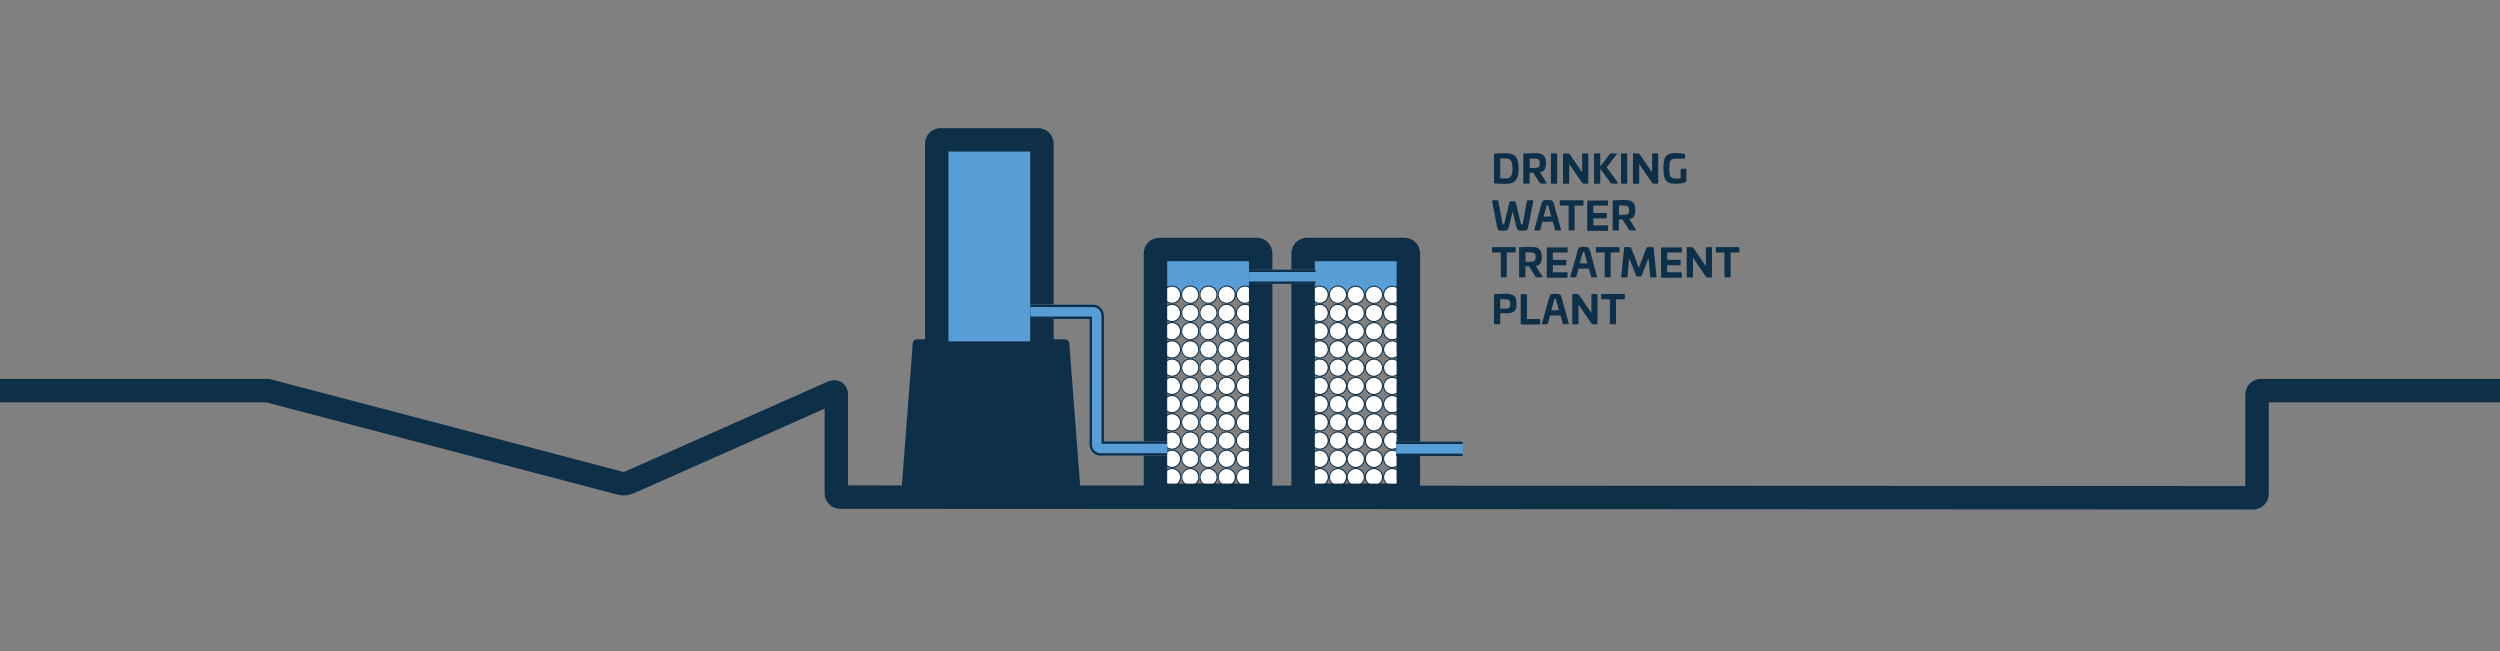 <?xml version="1.0" encoding="utf-8"?>
<!-- Generator: Adobe Illustrator 25.0.0, SVG Export Plug-In . SVG Version: 6.00 Build 0)  -->
<svg version="1.1" id="Ebene_1" xmlns="http://www.w3.org/2000/svg" xmlns:xlink="http://www.w3.org/1999/xlink" x="0px" y="0px"
	 viewBox="0 0 1920 500" style="enable-background:new 0 0 1920 500;" xml:space="preserve">
<rect x="0" y="0" width="1920" height="500" fill="#808080" stroke="none"/>
<style type="text/css">
	.st0{clip-path:url(#SVGID_2_);fill:none;stroke:#0E2F48;stroke-width:18;}
	.st1{clip-path:url(#SVGID_2_);fill:#0E2F48;}
	.st2{fill:#589DD6;}
	.st3{clip-path:url(#SVGID_4_);fill:none;stroke:#0E2F48;stroke-width:18;}
	.st4{clip-path:url(#SVGID_4_);fill:#FFFFFF;}
	.st5{clip-path:url(#SVGID_4_);fill:none;stroke:#0E2F48;stroke-width:0.812;}
	.st6{clip-path:url(#SVGID_4_);fill:none;stroke:#589DD6;stroke-width:11;}
	.st7{clip-path:url(#SVGID_4_);fill:none;stroke:#0E2F48;stroke-width:1.837;}
	.st8{fill:none;stroke:#589DD6;stroke-width:11;}
	.st9{fill:none;stroke:#0E2F48;stroke-width:1.837;}
	.st10{fill:#0E2F48;}
</style>
<g>
	<defs>
		<rect id="SVGID_1_" width="1920" height="500"/>
	</defs>
	<clipPath id="SVGID_2_">
		<use xlink:href="#SVGID_1_"  style="overflow:visible;"/>
	</clipPath>
	<path class="st0" d="M1920,300h-183.6c-1.7,0-3,1.3-3,3v76.3c0,1.7-1.3,3-3,3l-1085.1-0.5c-1.7,0-3-1.3-3-3V303
		c0-1.7-1.2-2.5-2.7-1.8l-156.9,69.6c-1.5,0.7-4,0.9-5.6,0.5L205.6,300H0"/>
	<path class="st1" d="M704.2,260.6c-1.7,0-3.1,1.3-3.2,3l-8.7,113.8c-0.1,1.7,1.1,3,2.8,3h132c1.7,0,2.9-1.3,2.8-3l-8.7-113.8
		c-0.1-1.7-1.6-3-3.2-3H704.2z"/>
</g>
<rect x="721.3" y="111.4" class="st2" width="78" height="150.8"/>
<rect x="888.8" y="198.9" class="st2" width="78" height="27"/>
<rect x="1002.2" y="198.9" class="st2" width="78" height="27"/>
<g>
	<defs>
		<rect id="SVGID_3_" width="1920" height="500"/>
	</defs>
	<clipPath id="SVGID_4_">
		<use xlink:href="#SVGID_3_"  style="overflow:visible;"/>
	</clipPath>
	<path class="st3" d="M722.4,107.4c-1.7,0-3,1.3-3,3v174c0,1.7,1.3,3,3,3h74.8c1.7,0,3-1.3,3-3v-174c0-1.7-1.3-3-3-3H722.4z"/>
	<path class="st4" d="M899.8,233c3.6,0,6.6-3,6.6-6.6s-3-6.6-6.6-6.6c-3.6,0-6.6,3-6.6,6.6S896.1,233,899.8,233"/>
	
		<ellipse transform="matrix(0.383 -0.924 0.924 0.383 346.291 971.028)" class="st5" cx="899.8" cy="226.4" rx="6.6" ry="6.6"/>
	<path class="st4" d="M913.8,233c3.6,0,6.6-3,6.6-6.6s-3-6.6-6.6-6.6c-3.6,0-6.6,3-6.6,6.6S910.1,233,913.8,233"/>
	
		<ellipse transform="matrix(0.383 -0.924 0.924 0.383 354.934 983.962)" class="st5" cx="913.8" cy="226.4" rx="6.6" ry="6.6"/>
	<path class="st4" d="M927.8,233c3.6,0,6.6-3,6.6-6.6s-3-6.6-6.6-6.6c-3.6,0-6.6,3-6.6,6.6S924.1,233,927.8,233"/>
	
		<ellipse transform="matrix(0.383 -0.924 0.924 0.383 363.576 996.896)" class="st5" cx="927.8" cy="226.4" rx="6.6" ry="6.6"/>
	<path class="st4" d="M941.8,233c3.6,0,6.6-3,6.6-6.6s-3-6.6-6.6-6.6c-3.6,0-6.6,3-6.6,6.6S938.1,233,941.8,233"/>
	
		<ellipse transform="matrix(0.383 -0.924 0.924 0.383 372.219 1009.831)" class="st5" cx="941.8" cy="226.4" rx="6.6" ry="6.6"/>
	<path class="st4" d="M955.8,233c3.6,0,6.6-3,6.6-6.6s-3-6.6-6.6-6.6c-3.6,0-6.6,3-6.6,6.6S952.1,233,955.8,233"/>
	
		<ellipse transform="matrix(0.383 -0.924 0.924 0.383 380.861 1022.765)" class="st5" cx="955.8" cy="226.4" rx="6.6" ry="6.6"/>
	<path class="st4" d="M1013.2,233c3.6,0,6.6-3,6.6-6.6s-3-6.6-6.6-6.6c-3.6,0-6.6,3-6.6,6.6S1009.5,233,1013.2,233"/>
	
		<ellipse transform="matrix(0.383 -0.924 0.924 0.383 416.3 1075.803)" class="st5" cx="1013.2" cy="226.4" rx="6.6" ry="6.6"/>
	<path class="st4" d="M1027.2,233c3.6,0,6.6-3,6.6-6.6s-3-6.6-6.6-6.6c-3.6,0-6.6,3-6.6,6.6S1023.5,233,1027.2,233"/>
	
		<ellipse transform="matrix(0.383 -0.924 0.924 0.383 424.943 1088.738)" class="st5" cx="1027.2" cy="226.4" rx="6.6" ry="6.6"/>
	<path class="st4" d="M1041.2,233c3.6,0,6.6-3,6.6-6.6s-3-6.6-6.6-6.6c-3.6,0-6.6,3-6.6,6.6S1037.5,233,1041.2,233"/>
	<path class="st5" d="M1041.2,233c3.6,0,6.6-3,6.6-6.6s-3-6.6-6.6-6.6c-3.6,0-6.6,3-6.6,6.6S1037.5,233,1041.2,233z"/>
	<path class="st4" d="M1055.2,233c3.6,0,6.6-3,6.6-6.6s-3-6.6-6.6-6.6c-3.6,0-6.6,3-6.6,6.6S1051.5,233,1055.2,233"/>
	<path class="st5" d="M1055.2,233c3.6,0,6.6-3,6.6-6.6s-3-6.6-6.6-6.6c-3.6,0-6.6,3-6.6,6.6S1051.5,233,1055.2,233z"/>
	<path class="st4" d="M1069.2,233c3.6,0,6.6-3,6.6-6.6s-3-6.6-6.6-6.6c-3.6,0-6.6,3-6.6,6.6S1065.5,233,1069.2,233"/>
	<path class="st5" d="M1069.2,233c3.6,0,6.6-3,6.6-6.6s-3-6.6-6.6-6.6c-3.6,0-6.6,3-6.6,6.6S1065.5,233,1069.2,233z"/>
	<path class="st4" d="M899.8,247c3.6,0,6.6-3,6.6-6.6s-3-6.6-6.6-6.6c-3.6,0-6.6,3-6.6,6.6S896.1,247,899.8,247"/>
	
		<ellipse transform="matrix(0.383 -0.924 0.924 0.383 333.357 979.67)" class="st5" cx="899.8" cy="240.4" rx="6.6" ry="6.6"/>
	<path class="st4" d="M913.8,247c3.6,0,6.6-3,6.6-6.6s-3-6.6-6.6-6.6c-3.6,0-6.6,3-6.6,6.6S910.1,247,913.8,247"/>
	
		<ellipse transform="matrix(0.383 -0.924 0.924 0.383 342 992.604)" class="st5" cx="913.8" cy="240.4" rx="6.6" ry="6.6"/>
	<path class="st4" d="M927.8,247c3.6,0,6.6-3,6.6-6.6s-3-6.6-6.6-6.6c-3.6,0-6.6,3-6.6,6.6S924.1,247,927.8,247"/>
	
		<ellipse transform="matrix(0.383 -0.924 0.924 0.383 350.642 1005.539)" class="st5" cx="927.8" cy="240.4" rx="6.6" ry="6.6"/>
	<path class="st4" d="M941.8,247c3.6,0,6.6-3,6.6-6.6s-3-6.6-6.6-6.6c-3.6,0-6.6,3-6.6,6.6S938.1,247,941.8,247"/>
	
		<ellipse transform="matrix(0.383 -0.924 0.924 0.383 359.284 1018.473)" class="st5" cx="941.8" cy="240.4" rx="6.6" ry="6.6"/>
	<path class="st4" d="M955.8,247c3.6,0,6.6-3,6.6-6.6s-3-6.6-6.6-6.6c-3.6,0-6.6,3-6.6,6.6S952.1,247,955.8,247"/>
	
		<ellipse transform="matrix(0.383 -0.924 0.924 0.383 367.927 1031.407)" class="st5" cx="955.8" cy="240.4" rx="6.6" ry="6.6"/>
	<path class="st4" d="M1013.2,247c3.6,0,6.6-3,6.6-6.6s-3-6.6-6.6-6.6c-3.6,0-6.6,3-6.6,6.6S1009.5,247,1013.2,247"/>
	
		<ellipse transform="matrix(0.383 -0.924 0.924 0.383 403.366 1084.446)" class="st5" cx="1013.2" cy="240.4" rx="6.6" ry="6.6"/>
	<path class="st4" d="M1027.2,247c3.6,0,6.6-3,6.6-6.6s-3-6.6-6.6-6.6c-3.6,0-6.6,3-6.6,6.6S1023.5,247,1027.2,247"/>
	
		<ellipse transform="matrix(0.383 -0.924 0.924 0.383 412.008 1097.38)" class="st5" cx="1027.2" cy="240.4" rx="6.6" ry="6.6"/>
	<path class="st4" d="M1041.2,247c3.6,0,6.6-3,6.6-6.6s-3-6.6-6.6-6.6c-3.6,0-6.6,3-6.6,6.6S1037.5,247,1041.2,247"/>
	<path class="st5" d="M1041.2,247c3.6,0,6.6-3,6.6-6.6s-3-6.6-6.6-6.6c-3.6,0-6.6,3-6.6,6.6S1037.5,247,1041.2,247z"/>
	<path class="st4" d="M1055.2,247c3.6,0,6.6-3,6.6-6.6s-3-6.6-6.6-6.6c-3.6,0-6.6,3-6.6,6.6S1051.5,247,1055.2,247"/>
	<path class="st5" d="M1055.2,247c3.6,0,6.6-3,6.6-6.6s-3-6.6-6.6-6.6c-3.6,0-6.6,3-6.6,6.6S1051.5,247,1055.2,247z"/>
	<path class="st4" d="M1069.2,247c3.6,0,6.6-3,6.6-6.6s-3-6.6-6.6-6.6c-3.6,0-6.6,3-6.6,6.6S1065.5,247,1069.2,247"/>
	<path class="st5" d="M1069.2,247c3.6,0,6.6-3,6.6-6.6s-3-6.6-6.6-6.6c-3.6,0-6.6,3-6.6,6.6S1065.5,247,1069.2,247z"/>
	<path class="st4" d="M899.8,261c3.6,0,6.6-3,6.6-6.6s-3-6.6-6.6-6.6c-3.6,0-6.6,3-6.6,6.6S896.1,261,899.8,261"/>
	
		<ellipse transform="matrix(0.383 -0.924 0.924 0.383 320.423 988.312)" class="st5" cx="899.8" cy="254.4" rx="6.6" ry="6.6"/>
	<path class="st4" d="M913.8,261c3.6,0,6.6-3,6.6-6.6s-3-6.6-6.6-6.6c-3.6,0-6.6,3-6.6,6.6S910.1,261,913.8,261"/>
	
		<ellipse transform="matrix(0.383 -0.924 0.924 0.383 329.065 1001.247)" class="st5" cx="913.8" cy="254.4" rx="6.6" ry="6.6"/>
	<path class="st4" d="M927.8,261c3.6,0,6.6-3,6.6-6.6s-3-6.6-6.6-6.6c-3.6,0-6.6,3-6.6,6.6S924.1,261,927.8,261"/>
	
		<ellipse transform="matrix(0.383 -0.924 0.924 0.383 337.708 1014.181)" class="st5" cx="927.8" cy="254.4" rx="6.6" ry="6.6"/>
	<path class="st4" d="M941.8,261c3.6,0,6.6-3,6.6-6.6s-3-6.6-6.6-6.6c-3.6,0-6.6,3-6.6,6.6S938.1,261,941.8,261"/>
	
		<ellipse transform="matrix(0.383 -0.924 0.924 0.383 346.35 1027.116)" class="st5" cx="941.8" cy="254.4" rx="6.6" ry="6.6"/>
	<path class="st4" d="M955.8,261c3.6,0,6.6-3,6.6-6.6s-3-6.6-6.6-6.6c-3.6,0-6.6,3-6.6,6.6S952.1,261,955.8,261"/>
	
		<ellipse transform="matrix(0.383 -0.924 0.924 0.383 354.993 1040.05)" class="st5" cx="955.8" cy="254.4" rx="6.6" ry="6.6"/>
	<path class="st4" d="M1013.2,261c3.6,0,6.6-3,6.6-6.6s-3-6.6-6.6-6.6c-3.6,0-6.6,3-6.6,6.6S1009.5,261,1013.2,261"/>
	
		<ellipse transform="matrix(0.383 -0.924 0.924 0.383 390.432 1093.088)" class="st5" cx="1013.2" cy="254.4" rx="6.6" ry="6.6"/>
	<path class="st4" d="M1027.2,261c3.6,0,6.6-3,6.6-6.6s-3-6.6-6.6-6.6c-3.6,0-6.6,3-6.6,6.6S1023.5,261,1027.2,261"/>
	
		<ellipse transform="matrix(0.383 -0.924 0.924 0.383 399.074 1106.023)" class="st5" cx="1027.2" cy="254.4" rx="6.6" ry="6.6"/>
	<path class="st4" d="M1041.2,261c3.6,0,6.6-3,6.6-6.6s-3-6.6-6.6-6.6c-3.6,0-6.6,3-6.6,6.6S1037.5,261,1041.2,261"/>
	<path class="st5" d="M1041.2,261c3.6,0,6.6-3,6.6-6.6s-3-6.6-6.6-6.6c-3.6,0-6.6,3-6.6,6.6S1037.5,261,1041.2,261z"/>
	<path class="st4" d="M1055.2,261c3.6,0,6.6-3,6.6-6.6s-3-6.6-6.6-6.6c-3.6,0-6.6,3-6.6,6.6S1051.5,261,1055.2,261"/>
	<path class="st5" d="M1055.2,261c3.6,0,6.6-3,6.6-6.6s-3-6.6-6.6-6.6c-3.6,0-6.6,3-6.6,6.6S1051.5,261,1055.2,261z"/>
	<path class="st4" d="M1069.2,261c3.6,0,6.6-3,6.6-6.6s-3-6.6-6.6-6.6c-3.6,0-6.6,3-6.6,6.6S1065.5,261,1069.2,261"/>
	<path class="st5" d="M1069.2,261c3.6,0,6.6-3,6.6-6.6s-3-6.6-6.6-6.6c-3.6,0-6.6,3-6.6,6.6S1065.5,261,1069.2,261z"/>
	<path class="st4" d="M899.8,275c3.6,0,6.6-3,6.6-6.6s-3-6.6-6.6-6.6c-3.6,0-6.6,3-6.6,6.6S896.1,275,899.8,275"/>
	
		<ellipse transform="matrix(0.383 -0.924 0.924 0.383 307.488 996.955)" class="st5" cx="899.8" cy="268.4" rx="6.6" ry="6.6"/>
	<path class="st4" d="M913.8,275c3.6,0,6.6-3,6.6-6.6s-3-6.6-6.6-6.6c-3.6,0-6.6,3-6.6,6.6S910.1,275,913.8,275"/>
	
		<ellipse transform="matrix(0.383 -0.924 0.924 0.383 316.131 1009.889)" class="st5" cx="913.8" cy="268.4" rx="6.6" ry="6.6"/>
	<path class="st4" d="M927.8,275c3.6,0,6.6-3,6.6-6.6s-3-6.6-6.6-6.6c-3.6,0-6.6,3-6.6,6.6S924.1,275,927.8,275"/>
	
		<ellipse transform="matrix(0.383 -0.924 0.924 0.383 324.773 1022.823)" class="st5" cx="927.8" cy="268.4" rx="6.6" ry="6.6"/>
	<path class="st4" d="M941.8,275c3.6,0,6.6-3,6.6-6.6s-3-6.6-6.6-6.6c-3.6,0-6.6,3-6.6,6.6S938.1,275,941.8,275"/>
	
		<ellipse transform="matrix(0.383 -0.924 0.924 0.383 333.416 1035.758)" class="st5" cx="941.8" cy="268.4" rx="6.6" ry="6.6"/>
	<path class="st4" d="M955.8,275c3.6,0,6.6-3,6.6-6.6s-3-6.6-6.6-6.6c-3.6,0-6.6,3-6.6,6.6S952.1,275,955.8,275"/>
	
		<ellipse transform="matrix(0.383 -0.924 0.924 0.383 342.058 1048.692)" class="st5" cx="955.8" cy="268.4" rx="6.6" ry="6.6"/>
	<path class="st4" d="M1013.2,275c3.6,0,6.6-3,6.6-6.6s-3-6.6-6.6-6.6c-3.6,0-6.6,3-6.6,6.6S1009.5,275,1013.2,275"/>
	
		<ellipse transform="matrix(0.383 -0.924 0.924 0.383 377.497 1101.731)" class="st5" cx="1013.2" cy="268.4" rx="6.6" ry="6.6"/>
	<path class="st4" d="M1027.2,275c3.6,0,6.6-3,6.6-6.6s-3-6.6-6.6-6.6c-3.6,0-6.6,3-6.6,6.6S1023.5,275,1027.2,275"/>
	
		<ellipse transform="matrix(0.383 -0.924 0.924 0.383 386.14 1114.665)" class="st5" cx="1027.2" cy="268.4" rx="6.6" ry="6.6"/>
	<path class="st4" d="M1041.2,275c3.6,0,6.6-3,6.6-6.6s-3-6.6-6.6-6.6c-3.6,0-6.6,3-6.6,6.6S1037.5,275,1041.2,275"/>
	<path class="st5" d="M1041.2,275c3.6,0,6.6-3,6.6-6.6s-3-6.6-6.6-6.6c-3.6,0-6.6,3-6.6,6.6S1037.5,275,1041.2,275z"/>
	<path class="st4" d="M1055.2,275c3.6,0,6.6-3,6.6-6.6s-3-6.6-6.6-6.6c-3.6,0-6.6,3-6.6,6.6S1051.5,275,1055.2,275"/>
	<path class="st5" d="M1055.2,275c3.6,0,6.6-3,6.6-6.6s-3-6.6-6.6-6.6c-3.6,0-6.6,3-6.6,6.6S1051.5,275,1055.2,275z"/>
	<path class="st4" d="M1069.2,275c3.6,0,6.6-3,6.6-6.6s-3-6.6-6.6-6.6c-3.6,0-6.6,3-6.6,6.6S1065.5,275,1069.2,275"/>
	<path class="st5" d="M1069.2,275c3.6,0,6.6-3,6.6-6.6s-3-6.6-6.6-6.6c-3.6,0-6.6,3-6.6,6.6S1065.5,275,1069.2,275z"/>
	<path class="st4" d="M899.8,289c3.6,0,6.6-3,6.6-6.6s-3-6.6-6.6-6.6c-3.6,0-6.6,3-6.6,6.6S896.1,289,899.8,289"/>
	
		<ellipse transform="matrix(0.383 -0.924 0.924 0.383 294.554 1005.597)" class="st5" cx="899.8" cy="282.4" rx="6.6" ry="6.6"/>
	<path class="st4" d="M913.8,289c3.6,0,6.6-3,6.6-6.6s-3-6.6-6.6-6.6c-3.6,0-6.6,3-6.6,6.6S910.1,289,913.8,289"/>
	
		<ellipse transform="matrix(0.383 -0.924 0.924 0.383 303.197 1018.532)" class="st5" cx="913.8" cy="282.4" rx="6.6" ry="6.6"/>
	<path class="st4" d="M927.8,289c3.6,0,6.6-3,6.6-6.6s-3-6.6-6.6-6.6c-3.6,0-6.6,3-6.6,6.6S924.1,289,927.8,289"/>
	
		<ellipse transform="matrix(0.383 -0.924 0.924 0.383 311.839 1031.466)" class="st5" cx="927.8" cy="282.4" rx="6.6" ry="6.6"/>
	<path class="st4" d="M941.8,289c3.6,0,6.6-3,6.6-6.6s-3-6.6-6.6-6.6c-3.6,0-6.6,3-6.6,6.6S938.1,289,941.8,289"/>
	
		<ellipse transform="matrix(0.383 -0.924 0.924 0.383 320.481 1044.4)" class="st5" cx="941.8" cy="282.4" rx="6.6" ry="6.6"/>
	<path class="st4" d="M955.8,289c3.6,0,6.6-3,6.6-6.6s-3-6.6-6.6-6.6c-3.6,0-6.6,3-6.6,6.6S952.1,289,955.8,289"/>
	
		<ellipse transform="matrix(0.383 -0.924 0.924 0.383 329.124 1057.335)" class="st5" cx="955.8" cy="282.4" rx="6.6" ry="6.6"/>
	<path class="st4" d="M1013.2,289c3.6,0,6.6-3,6.6-6.6s-3-6.6-6.6-6.6c-3.6,0-6.6,3-6.6,6.6S1009.5,289,1013.2,289"/>
	
		<ellipse transform="matrix(0.383 -0.924 0.924 0.383 364.563 1110.373)" class="st5" cx="1013.2" cy="282.4" rx="6.6" ry="6.6"/>
	<path class="st4" d="M1027.2,289c3.6,0,6.6-3,6.6-6.6s-3-6.6-6.6-6.6c-3.6,0-6.6,3-6.6,6.6S1023.5,289,1027.2,289"/>
	
		<ellipse transform="matrix(0.383 -0.924 0.924 0.383 373.205 1123.307)" class="st5" cx="1027.2" cy="282.4" rx="6.6" ry="6.6"/>
	<path class="st4" d="M1041.2,289c3.6,0,6.6-3,6.6-6.6s-3-6.6-6.6-6.6c-3.6,0-6.6,3-6.6,6.6S1037.5,289,1041.2,289"/>
	<path class="st5" d="M1041.2,289c3.6,0,6.6-3,6.6-6.6s-3-6.6-6.6-6.6c-3.6,0-6.6,3-6.6,6.6S1037.5,289,1041.2,289z"/>
	<path class="st4" d="M1055.2,289c3.6,0,6.6-3,6.6-6.6s-3-6.6-6.6-6.6c-3.6,0-6.6,3-6.6,6.6S1051.5,289,1055.2,289"/>
	<path class="st5" d="M1055.2,289c3.6,0,6.6-3,6.6-6.6s-3-6.6-6.6-6.6c-3.6,0-6.6,3-6.6,6.6S1051.5,289,1055.2,289z"/>
	<path class="st4" d="M1069.2,289c3.6,0,6.6-3,6.6-6.6s-3-6.6-6.6-6.6c-3.6,0-6.6,3-6.6,6.6S1065.5,289,1069.2,289"/>
	<path class="st5" d="M1069.2,289c3.6,0,6.6-3,6.6-6.6s-3-6.6-6.6-6.6c-3.6,0-6.6,3-6.6,6.6S1065.5,289,1069.2,289z"/>
	<path class="st4" d="M899.8,303c3.6,0,6.6-3,6.6-6.6s-3-6.6-6.6-6.6c-3.6,0-6.6,3-6.6,6.6S896.1,303,899.8,303"/>
	
		<ellipse transform="matrix(0.383 -0.924 0.924 0.383 281.62 1014.24)" class="st5" cx="899.8" cy="296.4" rx="6.6" ry="6.6"/>
	<path class="st4" d="M913.8,303c3.6,0,6.6-3,6.6-6.6s-3-6.6-6.6-6.6c-3.6,0-6.6,3-6.6,6.6S910.1,303,913.8,303"/>
	
		<ellipse transform="matrix(0.383 -0.924 0.924 0.383 290.262 1027.174)" class="st5" cx="913.8" cy="296.4" rx="6.6" ry="6.6"/>
	<path class="st4" d="M927.8,303c3.6,0,6.6-3,6.6-6.6s-3-6.6-6.6-6.6c-3.6,0-6.6,3-6.6,6.6S924.1,303,927.8,303"/>
	
		<ellipse transform="matrix(0.383 -0.924 0.924 0.383 298.905 1040.108)" class="st5" cx="927.8" cy="296.4" rx="6.6" ry="6.6"/>
	<path class="st4" d="M941.8,303c3.6,0,6.6-3,6.6-6.6s-3-6.6-6.6-6.6c-3.6,0-6.6,3-6.6,6.6S938.1,303,941.8,303"/>
	
		<ellipse transform="matrix(0.383 -0.924 0.924 0.383 307.547 1053.043)" class="st5" cx="941.8" cy="296.4" rx="6.6" ry="6.6"/>
	<path class="st4" d="M955.8,303c3.6,0,6.6-3,6.6-6.6s-3-6.6-6.6-6.6c-3.6,0-6.6,3-6.6,6.6S952.1,303,955.8,303"/>
	
		<ellipse transform="matrix(0.383 -0.924 0.924 0.383 316.19 1065.977)" class="st5" cx="955.8" cy="296.4" rx="6.6" ry="6.6"/>
	<path class="st4" d="M1013.2,303c3.6,0,6.6-3,6.6-6.6s-3-6.6-6.6-6.6c-3.6,0-6.6,3-6.6,6.6S1009.5,303,1013.2,303"/>
	
		<ellipse transform="matrix(0.383 -0.924 0.924 0.383 351.629 1119.016)" class="st5" cx="1013.2" cy="296.4" rx="6.6" ry="6.6"/>
	<path class="st4" d="M1027.2,303c3.6,0,6.6-3,6.6-6.6s-3-6.6-6.6-6.6c-3.6,0-6.6,3-6.6,6.6S1023.5,303,1027.2,303"/>
	
		<ellipse transform="matrix(0.383 -0.924 0.924 0.383 360.271 1131.95)" class="st5" cx="1027.2" cy="296.4" rx="6.6" ry="6.6"/>
	<path class="st4" d="M1041.2,303c3.6,0,6.6-3,6.6-6.6s-3-6.6-6.6-6.6c-3.6,0-6.6,3-6.6,6.6S1037.5,303,1041.2,303"/>
	<path class="st5" d="M1041.2,303c3.6,0,6.6-3,6.6-6.6s-3-6.6-6.6-6.6c-3.6,0-6.6,3-6.6,6.6S1037.5,303,1041.2,303z"/>
	<path class="st4" d="M1055.2,303c3.6,0,6.6-3,6.6-6.6s-3-6.6-6.6-6.6c-3.6,0-6.6,3-6.6,6.6S1051.5,303,1055.2,303"/>
	<path class="st5" d="M1055.2,303c3.6,0,6.6-3,6.6-6.6s-3-6.6-6.6-6.6c-3.6,0-6.6,3-6.6,6.6S1051.5,303,1055.2,303z"/>
	<path class="st4" d="M1069.2,303c3.6,0,6.6-3,6.6-6.6s-3-6.6-6.6-6.6c-3.6,0-6.6,3-6.6,6.6S1065.5,303,1069.2,303"/>
	<path class="st5" d="M1069.2,303c3.6,0,6.6-3,6.6-6.6s-3-6.6-6.6-6.6c-3.6,0-6.6,3-6.6,6.6S1065.5,303,1069.2,303z"/>
	<path class="st4" d="M899.8,317c3.6,0,6.6-3,6.6-6.6s-3-6.6-6.6-6.6c-3.6,0-6.6,3-6.6,6.6S896.1,317,899.8,317"/>
	
		<ellipse transform="matrix(0.383 -0.924 0.924 0.383 268.685 1022.882)" class="st5" cx="899.8" cy="310.4" rx="6.6" ry="6.6"/>
	<path class="st4" d="M913.8,317c3.6,0,6.6-3,6.6-6.6s-3-6.6-6.6-6.6c-3.6,0-6.6,3-6.6,6.6S910.1,317,913.8,317"/>
	
		<ellipse transform="matrix(0.383 -0.924 0.924 0.383 277.328 1035.816)" class="st5" cx="913.8" cy="310.4" rx="6.6" ry="6.6"/>
	<path class="st4" d="M927.8,317c3.6,0,6.6-3,6.6-6.6s-3-6.6-6.6-6.6c-3.6,0-6.6,3-6.6,6.6S924.1,317,927.8,317"/>
	
		<ellipse transform="matrix(0.383 -0.924 0.924 0.383 285.97 1048.751)" class="st5" cx="927.8" cy="310.4" rx="6.6" ry="6.6"/>
	<path class="st4" d="M941.8,317c3.6,0,6.6-3,6.6-6.6s-3-6.6-6.6-6.6c-3.6,0-6.6,3-6.6,6.6S938.1,317,941.8,317"/>
	
		<ellipse transform="matrix(0.383 -0.924 0.924 0.383 294.613 1061.685)" class="st5" cx="941.8" cy="310.4" rx="6.6" ry="6.6"/>
	<path class="st4" d="M955.8,317c3.6,0,6.6-3,6.6-6.6s-3-6.6-6.6-6.6c-3.6,0-6.6,3-6.6,6.6S952.1,317,955.8,317"/>
	
		<ellipse transform="matrix(0.383 -0.924 0.924 0.383 303.255 1074.62)" class="st5" cx="955.8" cy="310.4" rx="6.6" ry="6.6"/>
	<path class="st4" d="M1013.2,317c3.6,0,6.6-3,6.6-6.6s-3-6.6-6.6-6.6c-3.6,0-6.6,3-6.6,6.6S1009.5,317,1013.2,317"/>
	
		<ellipse transform="matrix(0.383 -0.924 0.924 0.383 338.694 1127.658)" class="st5" cx="1013.2" cy="310.4" rx="6.6" ry="6.6"/>
	<path class="st4" d="M1027.2,317c3.6,0,6.6-3,6.6-6.6s-3-6.6-6.6-6.6c-3.6,0-6.6,3-6.6,6.6S1023.5,317,1027.2,317"/>
	
		<ellipse transform="matrix(0.383 -0.924 0.924 0.383 347.337 1140.592)" class="st5" cx="1027.2" cy="310.4" rx="6.6" ry="6.6"/>
	<path class="st4" d="M1041.2,317c3.6,0,6.6-3,6.6-6.6s-3-6.6-6.6-6.6c-3.6,0-6.6,3-6.6,6.6S1037.5,317,1041.2,317"/>
	<path class="st5" d="M1041.2,317c3.6,0,6.6-3,6.6-6.6s-3-6.6-6.6-6.6c-3.6,0-6.6,3-6.6,6.6S1037.5,317,1041.2,317z"/>
	<path class="st4" d="M1055.2,317c3.6,0,6.6-3,6.6-6.6s-3-6.6-6.6-6.6c-3.6,0-6.6,3-6.6,6.6S1051.5,317,1055.2,317"/>
	<path class="st5" d="M1055.2,317c3.6,0,6.6-3,6.6-6.6s-3-6.6-6.6-6.6c-3.6,0-6.6,3-6.6,6.6S1051.5,317,1055.2,317z"/>
	<path class="st4" d="M1069.2,317c3.6,0,6.6-3,6.6-6.6s-3-6.6-6.6-6.6c-3.6,0-6.6,3-6.6,6.6S1065.5,317,1069.2,317"/>
	<path class="st5" d="M1069.2,317c3.6,0,6.6-3,6.6-6.6s-3-6.6-6.6-6.6c-3.6,0-6.6,3-6.6,6.6S1065.5,317,1069.2,317z"/>
	<path class="st4" d="M899.8,331c3.6,0,6.6-3,6.6-6.6s-3-6.6-6.6-6.6c-3.6,0-6.6,3-6.6,6.6S896.1,331,899.8,331"/>
	
		<ellipse transform="matrix(0.383 -0.924 0.924 0.383 255.751 1031.525)" class="st5" cx="899.8" cy="324.4" rx="6.6" ry="6.6"/>
	<path class="st4" d="M913.8,331c3.6,0,6.6-3,6.6-6.6s-3-6.6-6.6-6.6c-3.6,0-6.6,3-6.6,6.6S910.1,331,913.8,331"/>
	
		<ellipse transform="matrix(0.383 -0.924 0.924 0.383 264.394 1044.459)" class="st5" cx="913.8" cy="324.4" rx="6.6" ry="6.6"/>
	<path class="st4" d="M927.8,331c3.6,0,6.6-3,6.6-6.6s-3-6.6-6.6-6.6c-3.6,0-6.6,3-6.6,6.6S924.1,331,927.8,331"/>
	
		<ellipse transform="matrix(0.383 -0.924 0.924 0.383 273.036 1057.393)" class="st5" cx="927.8" cy="324.4" rx="6.6" ry="6.6"/>
	<path class="st4" d="M941.8,331c3.6,0,6.6-3,6.6-6.6s-3-6.6-6.6-6.6c-3.6,0-6.6,3-6.6,6.6S938.1,331,941.8,331"/>
	
		<ellipse transform="matrix(0.383 -0.924 0.924 0.383 281.678 1070.328)" class="st5" cx="941.8" cy="324.4" rx="6.6" ry="6.6"/>
	<path class="st4" d="M955.8,331c3.6,0,6.6-3,6.6-6.6s-3-6.6-6.6-6.6c-3.6,0-6.6,3-6.6,6.6S952.1,331,955.8,331"/>
	
		<ellipse transform="matrix(0.383 -0.924 0.924 0.383 290.321 1083.262)" class="st5" cx="955.8" cy="324.4" rx="6.6" ry="6.6"/>
	<path class="st4" d="M1013.2,331c3.6,0,6.6-3,6.6-6.6s-3-6.6-6.6-6.6c-3.6,0-6.6,3-6.6,6.6S1009.5,331,1013.2,331"/>
	
		<ellipse transform="matrix(0.383 -0.924 0.924 0.383 325.76 1136.3)" class="st5" cx="1013.2" cy="324.4" rx="6.6" ry="6.6"/>
	<path class="st4" d="M1027.2,331c3.6,0,6.6-3,6.6-6.6s-3-6.6-6.6-6.6c-3.6,0-6.6,3-6.6,6.6S1023.5,331,1027.2,331"/>
	
		<ellipse transform="matrix(0.383 -0.924 0.924 0.383 334.403 1149.235)" class="st5" cx="1027.2" cy="324.4" rx="6.6" ry="6.6"/>
	<path class="st4" d="M1041.2,331c3.6,0,6.6-3,6.6-6.6s-3-6.6-6.6-6.6c-3.6,0-6.6,3-6.6,6.6S1037.5,331,1041.2,331"/>
	<path class="st5" d="M1041.2,331c3.6,0,6.6-3,6.6-6.6s-3-6.6-6.6-6.6c-3.6,0-6.6,3-6.6,6.6S1037.5,331,1041.2,331z"/>
	<path class="st4" d="M1055.2,331c3.6,0,6.6-3,6.6-6.6s-3-6.6-6.6-6.6c-3.6,0-6.6,3-6.6,6.6S1051.5,331,1055.2,331"/>
	<path class="st5" d="M1055.2,331c3.6,0,6.6-3,6.6-6.6s-3-6.6-6.6-6.6c-3.6,0-6.6,3-6.6,6.6S1051.5,331,1055.2,331z"/>
	<path class="st4" d="M1069.2,331c3.6,0,6.6-3,6.6-6.6s-3-6.6-6.6-6.6c-3.6,0-6.6,3-6.6,6.6S1065.5,331,1069.2,331"/>
	<path class="st5" d="M1069.2,331c3.6,0,6.6-3,6.6-6.6s-3-6.6-6.6-6.6c-3.6,0-6.6,3-6.6,6.6S1065.5,331,1069.2,331z"/>
	<path class="st4" d="M899.8,345c3.6,0,6.6-3,6.6-6.6s-3-6.6-6.6-6.6c-3.6,0-6.6,3-6.6,6.6S896.1,345,899.8,345"/>
	
		<ellipse transform="matrix(0.383 -0.924 0.924 0.383 242.817 1040.167)" class="st5" cx="899.8" cy="338.4" rx="6.6" ry="6.6"/>
	<path class="st4" d="M913.8,345c3.6,0,6.6-3,6.6-6.6s-3-6.6-6.6-6.6c-3.6,0-6.6,3-6.6,6.6S910.1,345,913.8,345"/>
	
		<ellipse transform="matrix(0.383 -0.924 0.924 0.383 251.459 1053.101)" class="st5" cx="913.8" cy="338.4" rx="6.6" ry="6.6"/>
	<path class="st4" d="M927.8,345c3.6,0,6.6-3,6.6-6.6s-3-6.6-6.6-6.6c-3.6,0-6.6,3-6.6,6.6S924.1,345,927.8,345"/>
	
		<ellipse transform="matrix(0.383 -0.924 0.924 0.383 260.102 1066.036)" class="st5" cx="927.8" cy="338.4" rx="6.6" ry="6.6"/>
	<path class="st4" d="M941.8,345c3.6,0,6.6-3,6.6-6.6s-3-6.6-6.6-6.6c-3.6,0-6.6,3-6.6,6.6S938.1,345,941.8,345"/>
	
		<ellipse transform="matrix(0.383 -0.924 0.924 0.383 268.744 1078.97)" class="st5" cx="941.8" cy="338.4" rx="6.6" ry="6.6"/>
	<path class="st4" d="M955.8,345c3.6,0,6.6-3,6.6-6.6s-3-6.6-6.6-6.6c-3.6,0-6.6,3-6.6,6.6S952.1,345,955.8,345"/>
	
		<ellipse transform="matrix(0.383 -0.924 0.924 0.383 277.387 1091.904)" class="st5" cx="955.8" cy="338.4" rx="6.6" ry="6.6"/>
	<path class="st4" d="M1013.2,345c3.6,0,6.6-3,6.6-6.6s-3-6.6-6.6-6.6c-3.6,0-6.6,3-6.6,6.6S1009.5,345,1013.2,345"/>
	
		<ellipse transform="matrix(0.383 -0.924 0.924 0.383 312.826 1144.943)" class="st5" cx="1013.2" cy="338.4" rx="6.6" ry="6.6"/>
	<path class="st4" d="M1027.2,345c3.6,0,6.6-3,6.6-6.6s-3-6.6-6.6-6.6c-3.6,0-6.6,3-6.6,6.6S1023.5,345,1027.2,345"/>
	
		<ellipse transform="matrix(0.383 -0.924 0.924 0.383 321.468 1157.877)" class="st5" cx="1027.2" cy="338.4" rx="6.6" ry="6.6"/>
	<path class="st4" d="M1041.2,345c3.6,0,6.6-3,6.6-6.6s-3-6.6-6.6-6.6c-3.6,0-6.6,3-6.6,6.6S1037.5,345,1041.2,345"/>
	<path class="st5" d="M1041.2,345c3.6,0,6.6-3,6.6-6.6s-3-6.6-6.6-6.6c-3.6,0-6.6,3-6.6,6.6S1037.5,345,1041.2,345z"/>
	<path class="st4" d="M1055.2,345c3.6,0,6.6-3,6.6-6.6s-3-6.6-6.6-6.6c-3.6,0-6.6,3-6.6,6.6S1051.5,345,1055.2,345"/>
	<path class="st5" d="M1055.2,345c3.6,0,6.6-3,6.6-6.6s-3-6.6-6.6-6.6c-3.6,0-6.6,3-6.6,6.6S1051.5,345,1055.2,345z"/>
	<path class="st4" d="M1069.2,345c3.6,0,6.6-3,6.6-6.6s-3-6.6-6.6-6.6c-3.6,0-6.6,3-6.6,6.6S1065.5,345,1069.2,345"/>
	<path class="st5" d="M1069.2,345c3.6,0,6.6-3,6.6-6.6s-3-6.6-6.6-6.6c-3.6,0-6.6,3-6.6,6.6S1065.5,345,1069.2,345z"/>
	<path class="st4" d="M899.8,359c3.6,0,6.6-3,6.6-6.6s-3-6.6-6.6-6.6c-3.6,0-6.6,3-6.6,6.6S896.1,359,899.8,359"/>
	
		<ellipse transform="matrix(0.383 -0.924 0.924 0.383 229.883 1048.809)" class="st5" cx="899.8" cy="352.4" rx="6.6" ry="6.6"/>
	<path class="st4" d="M913.8,359c3.6,0,6.6-3,6.6-6.6s-3-6.6-6.6-6.6c-3.6,0-6.6,3-6.6,6.6S910.1,359,913.8,359"/>
	
		<ellipse transform="matrix(0.383 -0.924 0.924 0.383 238.525 1061.744)" class="st5" cx="913.8" cy="352.4" rx="6.6" ry="6.6"/>
	<path class="st4" d="M927.8,359c3.6,0,6.6-3,6.6-6.6s-3-6.6-6.6-6.6c-3.6,0-6.6,3-6.6,6.6S924.1,359,927.8,359"/>
	
		<ellipse transform="matrix(0.383 -0.924 0.924 0.383 247.167 1074.678)" class="st5" cx="927.8" cy="352.4" rx="6.6" ry="6.6"/>
	<path class="st4" d="M941.8,359c3.6,0,6.6-3,6.6-6.6s-3-6.6-6.6-6.6c-3.6,0-6.6,3-6.6,6.6S938.1,359,941.8,359"/>
	
		<ellipse transform="matrix(0.383 -0.924 0.924 0.383 255.81 1087.612)" class="st5" cx="941.8" cy="352.4" rx="6.6" ry="6.6"/>
	<path class="st4" d="M955.8,359c3.6,0,6.6-3,6.6-6.6s-3-6.6-6.6-6.6c-3.6,0-6.6,3-6.6,6.6S952.1,359,955.8,359"/>
	
		<ellipse transform="matrix(0.383 -0.924 0.924 0.383 264.452 1100.547)" class="st5" cx="955.8" cy="352.4" rx="6.6" ry="6.6"/>
	<path class="st4" d="M1013.2,359c3.6,0,6.6-3,6.6-6.6s-3-6.6-6.6-6.6c-3.6,0-6.6,3-6.6,6.6S1009.5,359,1013.2,359"/>
	
		<ellipse transform="matrix(0.383 -0.924 0.924 0.383 299.892 1153.585)" class="st5" cx="1013.2" cy="352.4" rx="6.6" ry="6.6"/>
	<path class="st4" d="M1027.2,359c3.6,0,6.6-3,6.6-6.6s-3-6.6-6.6-6.6c-3.6,0-6.6,3-6.6,6.6S1023.5,359,1027.2,359"/>
	
		<ellipse transform="matrix(0.383 -0.924 0.924 0.383 308.534 1166.52)" class="st5" cx="1027.2" cy="352.4" rx="6.6" ry="6.6"/>
	<path class="st4" d="M1041.2,359c3.6,0,6.6-3,6.6-6.6s-3-6.6-6.6-6.6c-3.6,0-6.6,3-6.6,6.6S1037.5,359,1041.2,359"/>
	<path class="st5" d="M1041.2,359c3.6,0,6.6-3,6.6-6.6s-3-6.6-6.6-6.6c-3.6,0-6.6,3-6.6,6.6S1037.5,359,1041.2,359z"/>
	<path class="st4" d="M1055.2,359c3.6,0,6.6-3,6.6-6.6s-3-6.6-6.6-6.6c-3.6,0-6.6,3-6.6,6.6S1051.5,359,1055.2,359"/>
	<path class="st5" d="M1055.2,359c3.6,0,6.6-3,6.6-6.6s-3-6.6-6.6-6.6c-3.6,0-6.6,3-6.6,6.6S1051.5,359,1055.2,359z"/>
	<path class="st4" d="M1069.2,359c3.6,0,6.6-3,6.6-6.6s-3-6.6-6.6-6.6c-3.6,0-6.6,3-6.6,6.6S1065.5,359,1069.2,359"/>
	<path class="st5" d="M1069.2,359c3.6,0,6.6-3,6.6-6.6s-3-6.6-6.6-6.6c-3.6,0-6.6,3-6.6,6.6S1065.5,359,1069.2,359z"/>
	<path class="st4" d="M899.8,373c3.6,0,6.6-3,6.6-6.6c0-3.6-3-6.6-6.6-6.6c-3.6,0-6.6,3-6.6,6.6C893.2,370,896.1,373,899.8,373"/>
	
		<ellipse transform="matrix(0.57 -0.822 0.822 0.57 86.125 897.235)" class="st5" cx="899.8" cy="366.4" rx="6.6" ry="6.6"/>
	<path class="st4" d="M913.8,373c3.6,0,6.6-3,6.6-6.6c0-3.6-3-6.6-6.6-6.6c-3.6,0-6.6,3-6.6,6.6C907.2,370,910.1,373,913.8,373"/>
	
		<ellipse transform="matrix(0.57 -0.822 0.822 0.57 92.15 908.741)" class="st5" cx="913.8" cy="366.4" rx="6.6" ry="6.6"/>
	<path class="st4" d="M927.8,373c3.6,0,6.6-3,6.6-6.6c0-3.6-3-6.6-6.6-6.6c-3.6,0-6.6,3-6.6,6.6C921.2,370,924.1,373,927.8,373"/>
	<ellipse transform="matrix(0.57 -0.822 0.822 0.57 98.176 920.248)" class="st5" cx="927.8" cy="366.4" rx="6.6" ry="6.6"/>
	<path class="st4" d="M941.8,373c3.6,0,6.6-3,6.6-6.6c0-3.6-3-6.6-6.6-6.6c-3.6,0-6.6,3-6.6,6.6C935.2,370,938.1,373,941.8,373"/>
	
		<ellipse transform="matrix(0.57 -0.822 0.822 0.57 104.202 931.755)" class="st5" cx="941.8" cy="366.4" rx="6.6" ry="6.6"/>
	<path class="st4" d="M955.8,373c3.6,0,6.6-3,6.6-6.6c0-3.6-3-6.6-6.6-6.6c-3.6,0-6.6,3-6.6,6.6C949.2,370,952.1,373,955.8,373"/>
	
		<ellipse transform="matrix(0.57 -0.822 0.822 0.57 110.227 943.262)" class="st5" cx="955.8" cy="366.4" rx="6.6" ry="6.6"/>
	<path class="st4" d="M1013.2,373c3.6,0,6.6-3,6.6-6.6c0-3.6-3-6.6-6.6-6.6c-3.6,0-6.6,3-6.6,6.6C1006.6,370,1009.5,373,1013.2,373"
		/>
	
		<ellipse transform="matrix(0.57 -0.822 0.822 0.57 134.936 990.448)" class="st5" cx="1013.2" cy="366.4" rx="6.6" ry="6.6"/>
	<path class="st4" d="M1027.2,373c3.6,0,6.6-3,6.6-6.6c0-3.6-3-6.6-6.6-6.6c-3.6,0-6.6,3-6.6,6.6C1020.6,370,1023.5,373,1027.2,373"
		/>
	
		<ellipse transform="matrix(0.57 -0.822 0.822 0.57 140.962 1001.955)" class="st5" cx="1027.2" cy="366.4" rx="6.6" ry="6.6"/>
	<path class="st4" d="M1041.2,373c3.6,0,6.6-3,6.6-6.6c0-3.6-3-6.6-6.6-6.6c-3.6,0-6.6,3-6.6,6.6C1034.6,370,1037.5,373,1041.2,373"
		/>
	<path class="st5" d="M1041.2,373c3.6,0,6.6-3,6.6-6.6c0-3.6-3-6.6-6.6-6.6c-3.6,0-6.6,3-6.6,6.6C1034.6,370,1037.5,373,1041.2,373z
		"/>
	<path class="st4" d="M1055.2,373c3.6,0,6.6-3,6.6-6.6c0-3.6-3-6.6-6.6-6.6c-3.6,0-6.6,3-6.6,6.6C1048.6,370,1051.5,373,1055.2,373"
		/>
	<path class="st5" d="M1055.2,373c3.6,0,6.6-3,6.6-6.6c0-3.6-3-6.6-6.6-6.6c-3.6,0-6.6,3-6.6,6.6C1048.6,370,1051.5,373,1055.2,373z
		"/>
	<path class="st4" d="M1069.2,373c3.6,0,6.6-3,6.6-6.6c0-3.6-3-6.6-6.6-6.6c-3.6,0-6.6,3-6.6,6.6C1062.6,370,1065.5,373,1069.2,373"
		/>
	<path class="st5" d="M1069.2,373c3.6,0,6.6-3,6.6-6.6c0-3.6-3-6.6-6.6-6.6c-3.6,0-6.6,3-6.6,6.6C1062.6,370,1065.5,373,1069.2,373z
		"/>
	<path class="st3" d="M890.4,191.6c-1.7,0-3,1.3-3,3v182.8c0,1.7,1.3,3,3,3h74.8c1.7,0,3-1.3,3-3V194.6c0-1.7-1.3-3-3-3H890.4z"/>
	<path class="st3" d="M1003.8,191.6c-1.7,0-3,1.3-3,3v182.8c0,1.7,1.3,3,3,3h74.8c1.7,0,3-1.3,3-3V194.6c0-1.7-1.3-3-3-3H1003.8z"/>
	<path class="st6" d="M791.3,239.4h48c1.7,0,3,1.3,3,3v99c0,1.7,1.3,3,3,3h51"/>
	<path class="st7" d="M791.3,234.9h48c4.2,0,7.6,3.4,7.6,7.6v97.4h49.4"/>
	<path class="st7" d="M791.3,244h46.4v97.4c0,4.2,3.4,7.6,7.6,7.6h51"/>
</g>
<line class="st8" x1="959.3" y1="212.6" x2="1010.3" y2="212.6"/>
<line class="st9" x1="959.3" y1="208" x2="1010.3" y2="208"/>
<line class="st9" x1="959.3" y1="217.1" x2="1010.3" y2="217.1"/>
<line class="st8" x1="1072.3" y1="344.7" x2="1123.3" y2="344.7"/>
<line class="st9" x1="1072.3" y1="340.1" x2="1123.3" y2="340.1"/>
<line class="st9" x1="1072.3" y1="349.3" x2="1123.3" y2="349.3"/>
<g>
	<path class="st10" d="M1166.3,129.4c0,8.3-2.7,11.8-9.7,11.8c-2.9,0-6.1-0.1-8.7-0.3c-0.4,0-0.5-0.1-0.5-0.4v-22.1
		c0-0.3,0.1-0.4,0.5-0.4c2.6-0.2,5.8-0.3,8.7-0.3C1163.7,117.6,1166.3,121.1,1166.3,129.4z M1152.2,121.7V137h4.4c3.6,0,5-2.3,5-7.6
		c0-5.3-1.4-7.7-5.2-7.7H1152.2z"/>
	<path class="st10" d="M1187.3,125.3c0,4.5-1.2,6.3-4.6,7l5.1,8.1c0.2,0.3,0.1,0.6-0.4,0.6h-3.8c-0.7,0-0.9-0.2-1.2-0.7l-4.9-7.7
		h-2.8v7.9c0,0.4-0.1,0.5-0.5,0.5h-3.8c-0.4,0-0.5-0.1-0.5-0.5v-22.2c0-0.3,0.1-0.4,0.5-0.4c2.6-0.2,5.5-0.3,8-0.3
		C1185.1,117.6,1187.3,119.3,1187.3,125.3z M1174.8,121.7v7.3h3.2c3.6,0,4.5-0.5,4.5-3.5c0-3-0.9-3.7-4.5-3.7H1174.8z"/>
	<path class="st10" d="M1195.4,117.8c0.3,0,0.5,0.2,0.5,0.5v22.3c0,0.3-0.2,0.5-0.5,0.5h-3.8c-0.3,0-0.5-0.1-0.5-0.5v-22.3
		c0-0.3,0.2-0.5,0.5-0.5H1195.4z"/>
	<path class="st10" d="M1219.3,117.8c0.3,0,0.5,0.2,0.5,0.5v22.3c0,0.3-0.1,0.5-0.5,0.5h-2.8c-0.7,0-1.1-0.2-1.5-0.8l-9.8-14.4v14.7
		c0,0.3-0.2,0.5-0.5,0.5h-3.8c-0.3,0-0.5-0.1-0.5-0.5v-22.3c0-0.3,0.2-0.5,0.5-0.5h3c1.2,0,1.3,0.3,1.9,1l9.3,13.6v-14.1
		c0-0.3,0.2-0.5,0.5-0.5H1219.3z"/>
	<path class="st10" d="M1241.4,117.8c0.5,0,0.5,0.2,0.3,0.6l-7.8,10.1l8.6,11.7c0.3,0.4,0.3,0.8-0.5,0.8h-4.2
		c-0.3,0-0.5-0.1-0.7-0.3l-8.1-11.1v11c0,0.3-0.2,0.5-0.5,0.5h-3.8c-0.3,0-0.5-0.1-0.5-0.5v-22.3c0-0.3,0.2-0.5,0.5-0.5h3.8
		c0.3,0,0.5,0.2,0.5,0.5v9.5l7.5-9.7c0.2-0.2,0.4-0.3,0.6-0.3H1241.4z"/>
	<path class="st10" d="M1249.2,117.8c0.3,0,0.5,0.2,0.5,0.5v22.3c0,0.3-0.2,0.5-0.5,0.5h-3.8c-0.3,0-0.5-0.1-0.5-0.5v-22.3
		c0-0.3,0.2-0.5,0.5-0.5H1249.2z"/>
	<path class="st10" d="M1273,117.8c0.3,0,0.5,0.2,0.5,0.5v22.3c0,0.3-0.1,0.5-0.5,0.5h-2.8c-0.7,0-1.1-0.2-1.5-0.8l-9.8-14.4v14.7
		c0,0.3-0.2,0.5-0.5,0.5h-3.8c-0.3,0-0.5-0.1-0.5-0.5v-22.3c0-0.3,0.2-0.5,0.5-0.5h3c1.2,0,1.3,0.3,1.9,1l9.3,13.6v-14.1
		c0-0.3,0.2-0.5,0.5-0.5H1273z"/>
	<path class="st10" d="M1293.4,118.1c0.5,0.1,0.7,0.3,0.7,0.8v2.4c0,0.3-0.2,0.5-0.5,0.5h-6.7c-4.1,0-4.9,1.8-4.9,7.7
		c0,5.8,0.7,7.6,4.9,7.6h3.8v-7c0-0.3,0.2-0.5,0.5-0.5h3.5c0.3,0,0.5,0.2,0.5,0.5v8.5c0,0.4,0,0.6-0.1,0.7c-0.7,1.2-4.4,1.8-8,1.8
		c-7.6,0-9.6-2.7-9.6-11.8c0-9.1,2-11.8,9.6-11.8C1289,117.6,1291.9,117.8,1293.4,118.1z"/>
</g>
<g>
	<path class="st10" d="M1177.2,153.8c0.3,0,0.5,0.1,0.4,0.5l-3.8,19.3c-0.6,3.2-1.2,3.6-4.5,3.6c-3.8,0-4.1-0.4-4.9-3.6l-2.7-11.3
		l-2.7,11.3c-0.8,3.2-1.2,3.6-4.9,3.6c-3.3,0-3.9-0.4-4.5-3.6l-3.7-19.3c-0.1-0.4,0.1-0.5,0.4-0.5h4c0.3,0,0.4,0.1,0.4,0.5l3.2,17.2
		c0.2,0.8,0.3,0.9,0.7,0.9c0.5,0,0.6-0.1,0.8-0.9l3.9-16.4c0.1-0.4,0.4-0.5,0.6-0.5h3.5c0.3,0,0.5,0.1,0.6,0.5l4,16.4
		c0.2,0.8,0.3,0.9,0.8,0.9c0.4,0,0.5-0.1,0.7-0.9l3.2-17.2c0.1-0.4,0.2-0.5,0.5-0.5H1177.2z"/>
	<path class="st10" d="M1193.6,157.2l5.3,19.3c0.1,0.4-0.1,0.5-0.4,0.5h-3.8c-0.3,0-0.3-0.1-0.4-0.5l-1.7-6.2h-8l-1.7,6.2
		c-0.1,0.4-0.1,0.5-0.4,0.5h-3.8c-0.3,0-0.5-0.1-0.4-0.5l5.4-19.3c0.9-3.3,1.5-3.6,5-3.6C1192.1,153.6,1192.7,153.9,1193.6,157.2z
		 M1187.7,158.4l-2.2,7.9h5.9l-2.2-7.9c-0.2-0.7-0.2-0.9-0.8-0.9C1188,157.6,1187.9,157.7,1187.7,158.4z"/>
	<path class="st10" d="M1215.6,153.8c0.3,0,0.5,0.2,0.5,0.5v3.2c0,0.3-0.2,0.4-0.5,0.4h-6.3v18.6c0,0.3-0.1,0.5-0.4,0.5h-3.8
		c-0.3,0-0.4-0.1-0.4-0.5v-18.6h-6.3c-0.3,0-0.5-0.1-0.5-0.4v-3.2c0-0.3,0.2-0.5,0.5-0.5H1215.6z"/>
	<path class="st10" d="M1234.5,153.8c0.3,0,0.5,0.2,0.5,0.5v3.2c0,0.3-0.2,0.4-0.5,0.4h-10.8v5.7h9.8c0.3,0,0.5,0.1,0.5,0.5v3.1
		c0,0.3-0.2,0.5-0.5,0.5h-9.8v5.4h10.8c0.3,0,0.5,0.1,0.5,0.5v3.2c0,0.3-0.2,0.5-0.5,0.5h-15c-0.3,0-0.5-0.1-0.5-0.5v-22.3
		c0-0.3,0.2-0.5,0.5-0.5H1234.5z"/>
	<path class="st10" d="M1255.9,161.3c0,4.5-1.2,6.3-4.6,7l5.1,8.1c0.2,0.3,0.1,0.6-0.4,0.6h-3.8c-0.7,0-0.9-0.2-1.2-0.7l-4.9-7.7
		h-2.8v7.9c0,0.4-0.1,0.5-0.5,0.5h-3.8c-0.4,0-0.5-0.1-0.5-0.5v-22.2c0-0.3,0.1-0.4,0.5-0.4c2.6-0.2,5.5-0.3,8-0.3
		C1253.7,153.6,1255.9,155.3,1255.9,161.3z M1243.4,157.7v7.3h3.2c3.6,0,4.5-0.5,4.5-3.5c0-3-0.9-3.7-4.5-3.7H1243.4z"/>
</g>
<g>
	<path class="st10" d="M1163.5,189.8c0.3,0,0.5,0.2,0.5,0.5v3.2c0,0.3-0.2,0.4-0.5,0.4h-6.3v18.6c0,0.3-0.1,0.5-0.4,0.5h-3.8
		c-0.3,0-0.4-0.1-0.4-0.5v-18.6h-6.3c-0.3,0-0.5-0.1-0.5-0.4v-3.2c0-0.3,0.2-0.5,0.5-0.5H1163.5z"/>
	<path class="st10" d="M1184.1,197.3c0,4.5-1.2,6.3-4.6,7l5.1,8.1c0.2,0.3,0.1,0.6-0.4,0.6h-3.8c-0.7,0-0.9-0.2-1.2-0.7l-4.9-7.7
		h-2.8v7.9c0,0.4-0.1,0.5-0.5,0.5h-3.8c-0.4,0-0.5-0.1-0.5-0.5v-22.2c0-0.3,0.1-0.4,0.5-0.4c2.6-0.2,5.5-0.3,8-0.3
		C1181.9,189.6,1184.1,191.3,1184.1,197.3z M1171.6,193.7v7.3h3.2c3.6,0,4.5-0.5,4.5-3.5c0-3-0.9-3.7-4.5-3.7H1171.6z"/>
	<path class="st10" d="M1203.4,189.8c0.3,0,0.5,0.2,0.5,0.5v3.2c0,0.3-0.2,0.4-0.5,0.4h-10.8v5.7h9.8c0.3,0,0.5,0.1,0.5,0.5v3.1
		c0,0.3-0.2,0.5-0.5,0.5h-9.8v5.4h10.8c0.3,0,0.5,0.1,0.5,0.5v3.2c0,0.3-0.2,0.5-0.5,0.5h-15c-0.3,0-0.5-0.1-0.5-0.5v-22.3
		c0-0.3,0.2-0.5,0.5-0.5H1203.4z"/>
	<path class="st10" d="M1221.3,193.2l5.3,19.3c0.1,0.4-0.1,0.5-0.4,0.5h-3.8c-0.3,0-0.3-0.1-0.4-0.5l-1.7-6.2h-8l-1.7,6.2
		c-0.1,0.4-0.1,0.5-0.4,0.5h-3.8c-0.3,0-0.5-0.1-0.4-0.5l5.4-19.3c0.9-3.3,1.5-3.6,5-3.6C1219.8,189.6,1220.4,189.9,1221.3,193.2z
		 M1215.4,194.4l-2.2,7.9h5.9l-2.2-7.9c-0.2-0.7-0.2-0.9-0.8-0.9C1215.7,193.6,1215.6,193.7,1215.4,194.4z"/>
	<path class="st10" d="M1243.3,189.8c0.3,0,0.5,0.2,0.5,0.5v3.2c0,0.3-0.2,0.4-0.5,0.4h-6.3v18.6c0,0.3-0.1,0.5-0.4,0.5h-3.8
		c-0.3,0-0.4-0.1-0.4-0.5v-18.6h-6.3c-0.3,0-0.5-0.1-0.5-0.4v-3.2c0-0.3,0.2-0.5,0.5-0.5H1243.3z"/>
	<path class="st10" d="M1269.6,189.8c0.3,0,0.4,0.2,0.4,0.5l2.2,22.3c0,0.3-0.2,0.5-0.5,0.5h-3.8c-0.3,0-0.4-0.1-0.5-0.5l-1.3-14.4
		l-5.4,13.7c-0.1,0.3-0.3,0.4-0.6,0.4h-2.9c-0.3,0-0.5-0.1-0.6-0.4l-5.4-13.7l-1.3,14.4c0,0.3-0.2,0.5-0.5,0.5h-3.8
		c-0.3,0-0.5-0.1-0.5-0.5l2.2-22.3c0-0.3,0.1-0.5,0.4-0.5h3.6c1,0,1.3,0.2,1.7,1.2l5.6,14.6l5.6-14.6c0.4-1,0.8-1.2,1.7-1.2H1269.6z
		"/>
	<path class="st10" d="M1291.2,189.8c0.3,0,0.5,0.2,0.5,0.5v3.2c0,0.3-0.2,0.4-0.5,0.4h-10.8v5.7h9.8c0.3,0,0.5,0.1,0.5,0.5v3.1
		c0,0.3-0.2,0.5-0.5,0.5h-9.8v5.4h10.8c0.3,0,0.5,0.1,0.5,0.5v3.2c0,0.3-0.2,0.5-0.5,0.5h-15c-0.3,0-0.5-0.1-0.5-0.5v-22.3
		c0-0.3,0.2-0.5,0.5-0.5H1291.2z"/>
	<path class="st10" d="M1314.3,189.8c0.3,0,0.5,0.2,0.5,0.5v22.3c0,0.3-0.1,0.5-0.5,0.5h-2.8c-0.7,0-1.1-0.2-1.5-0.8l-9.8-14.4v14.7
		c0,0.3-0.2,0.5-0.5,0.5h-3.8c-0.3,0-0.5-0.1-0.5-0.5v-22.3c0-0.3,0.2-0.5,0.5-0.5h3c1.2,0,1.3,0.3,1.9,1l9.3,13.6v-14.1
		c0-0.3,0.2-0.5,0.5-0.5H1314.3z"/>
	<path class="st10" d="M1335.4,189.8c0.3,0,0.5,0.2,0.5,0.5v3.2c0,0.3-0.2,0.4-0.5,0.4h-6.3v18.6c0,0.3-0.1,0.5-0.4,0.5h-3.8
		c-0.3,0-0.5-0.1-0.5-0.5v-18.6h-6.3c-0.3,0-0.4-0.1-0.4-0.4v-3.2c0-0.3,0.1-0.5,0.4-0.5H1335.4z"/>
</g>
<g>
	<path class="st10" d="M1164.7,233.3c0,6.1-2.2,7.3-8.8,7.3h-3.7v7.9c0,0.4-0.1,0.5-0.5,0.5h-3.8c-0.4,0-0.5-0.1-0.5-0.5v-22.2
		c0-0.3,0.1-0.4,0.5-0.4c2.6-0.2,5.5-0.3,8-0.3C1162.5,225.6,1164.7,227.3,1164.7,233.3z M1152.2,229.7v7.3h3.2
		c3.6,0,4.5-0.5,4.5-3.5c0-3-0.9-3.7-4.5-3.7H1152.2z"/>
	<path class="st10" d="M1172.2,225.8c0.3,0,0.5,0.2,0.5,0.5v18.7h9.8c0.3,0,0.4,0.1,0.4,0.5v3.2c0,0.3-0.1,0.5-0.4,0.5h-14.1
		c-0.3,0-0.5-0.1-0.5-0.5v-22.3c0-0.3,0.2-0.5,0.5-0.5H1172.2z"/>
	<path class="st10" d="M1199.5,229.2l5.3,19.3c0.1,0.4-0.1,0.5-0.4,0.5h-3.8c-0.3,0-0.3-0.1-0.4-0.5l-1.7-6.2h-8l-1.7,6.2
		c-0.1,0.4-0.1,0.5-0.4,0.5h-3.8c-0.3,0-0.5-0.1-0.4-0.5l5.4-19.3c0.9-3.3,1.5-3.6,5-3.6C1198,225.6,1198.6,225.9,1199.5,229.2z
		 M1193.6,230.4l-2.2,7.9h5.9l-2.2-7.9c-0.2-0.7-0.2-0.9-0.8-0.9C1193.9,229.6,1193.8,229.7,1193.6,230.4z"/>
	<path class="st10" d="M1226.4,225.8c0.3,0,0.5,0.2,0.5,0.5v22.3c0,0.3-0.1,0.5-0.5,0.5h-2.8c-0.7,0-1.1-0.2-1.5-0.8l-9.8-14.4v14.7
		c0,0.3-0.2,0.5-0.5,0.5h-3.8c-0.3,0-0.5-0.1-0.5-0.5v-22.3c0-0.3,0.2-0.5,0.5-0.5h3c1.2,0,1.3,0.3,1.9,1l9.3,13.6v-14.1
		c0-0.3,0.2-0.5,0.5-0.5H1226.4z"/>
	<path class="st10" d="M1247.4,225.8c0.3,0,0.5,0.2,0.5,0.5v3.2c0,0.3-0.2,0.4-0.5,0.4h-6.3v18.6c0,0.3-0.1,0.5-0.4,0.5h-3.8
		c-0.3,0-0.5-0.1-0.5-0.5v-18.6h-6.3c-0.3,0-0.4-0.1-0.4-0.4v-3.2c0-0.3,0.1-0.5,0.4-0.5H1247.4z"/>
</g>
</svg>
